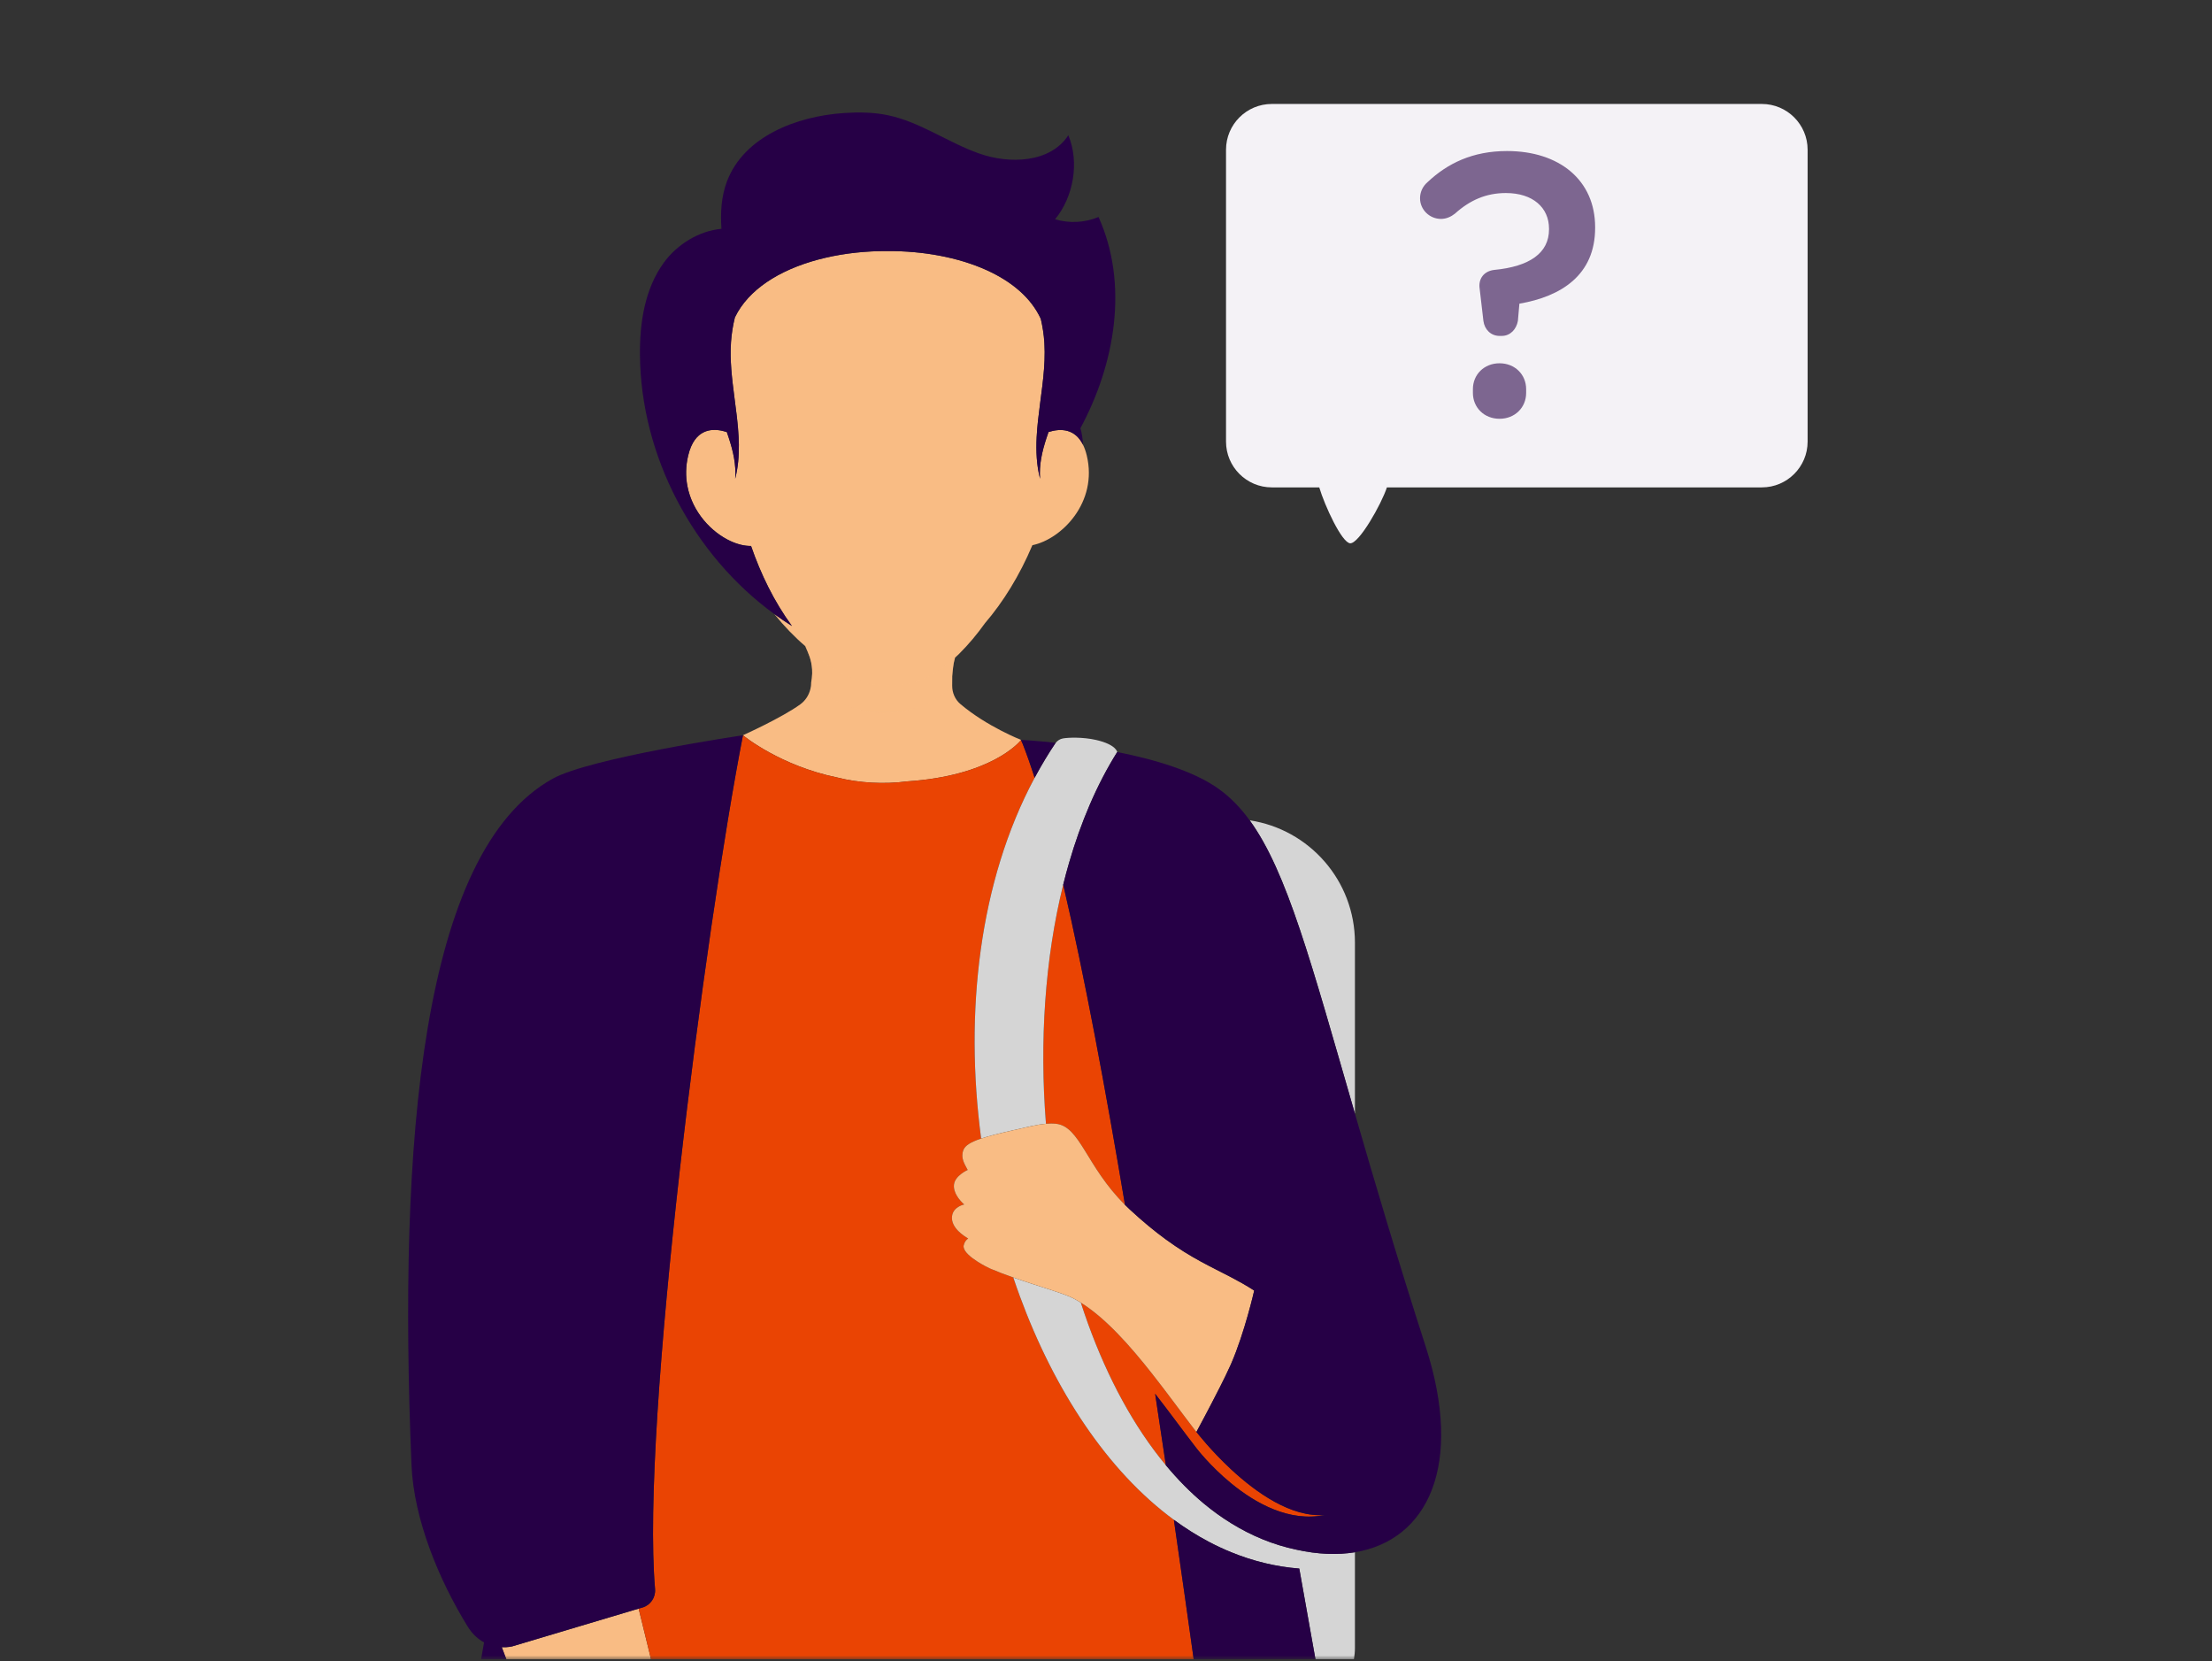 <svg width="578" height="434" viewBox="0 0 578 434" fill="none" xmlns="http://www.w3.org/2000/svg">
<rect x="0" y="0" width="578" height="434" fill="#333333" stroke="none"/>
<g clip-path="url(#clip0_813_1072)">
<mask id="mask0_813_1072" style="mask-type:luminance" maskUnits="userSpaceOnUse" x="0" y="0" width="578" height="434">
<path d="M0 433.5H578V1.28746e-05H0V433.5Z" fill="white"/>
</mask>
<g mask="url(#mask0_813_1072)">
<path d="M283.971 118.992C283.707 117.897 283.372 116.973 282.982 116.189C282.479 115.176 281.884 114.41 281.23 113.834C279.828 112.599 278.157 112.257 276.529 112.37C276.469 112.374 276.409 112.378 276.35 112.383C275.532 112.455 274.73 112.638 273.983 112.873C273.784 113.439 273.59 114.006 273.404 114.575C272.291 117.99 271.491 121.468 271.77 125.101C270.858 121.522 270.696 117.889 270.878 114.226C270.952 112.763 271.08 111.295 271.239 109.825C271.879 103.889 273.005 97.897 272.971 91.949C272.968 91.428 272.947 90.909 272.925 90.388C272.911 90.065 272.909 89.742 272.887 89.419C272.748 87.359 272.434 85.312 271.96 83.303C269.416 77.76 264.298 73.515 257.799 70.575C250.359 67.21 241.128 65.547 231.92 65.595C220.845 65.531 209.73 67.937 201.744 72.811C197.917 75.148 194.814 78.056 192.776 81.528C192.507 81.986 192.259 82.453 192.029 82.93C191.506 85.051 191.159 87.215 191.011 89.394C190.693 94.09 191.253 98.82 191.869 103.537C192.338 107.122 192.834 110.698 193.007 114.245C193.038 114.888 193.06 115.53 193.067 116.171C193.102 119.168 192.857 122.141 192.107 125.076C192.396 121.336 191.541 117.758 190.378 114.244C190.227 113.787 190.072 113.33 189.912 112.875C188.39 112.385 186.632 112.104 184.981 112.527C184.624 112.618 184.273 112.747 183.93 112.91C182.186 113.734 180.667 115.529 179.836 118.96C179.149 121.8 179.14 124.494 179.615 126.984C180.919 133.828 185.928 139.095 190.932 141.389C192.77 142.23 194.602 142.667 196.251 142.638C198.765 149.911 202.219 157.102 206.947 163.558C205.373 162.572 203.836 161.53 202.336 160.438C204.896 163.608 207.607 166.415 210.405 168.806C211.301 170.693 212.04 172.582 212.196 174.785C212.201 174.854 212.206 174.922 212.21 174.992C212.226 175.279 212.23 175.572 212.225 175.871C212.224 175.955 212.218 176.043 212.216 176.129C212.19 176.831 212.108 177.564 211.95 178.342C211.943 178.377 211.948 178.417 211.953 178.457C211.949 178.694 211.94 178.93 211.912 179.163C211.911 179.172 211.909 179.182 211.907 179.191C211.878 179.364 211.851 179.535 211.816 179.712C211.792 179.838 211.769 179.965 211.738 180.089C211.344 181.66 210.435 183.059 209.13 184.011C204.351 187.495 194.14 192.093 194.14 192.093C194.14 192.093 194.154 192.105 194.162 192.111C194.52 192.406 203.957 200.09 218.771 203.134C224.465 204.583 231.067 204.937 236.963 204.155C258.854 202.722 266.245 194.037 266.787 193.362C266.809 193.334 266.823 193.317 266.823 193.317C266.823 193.317 257.845 189.806 250.938 183.929C249.568 182.765 248.798 180.997 248.81 179.155L248.829 176.696C248.897 175.52 249.033 174.389 249.214 173.267C249.319 172.778 249.432 172.297 249.56 171.828C249.926 171.498 250.289 171.159 250.642 170.806C253.141 168.313 255.375 165.631 257.376 162.819C262.156 157.254 266.432 150.341 269.765 142.44C277.37 140.888 286.937 131.268 283.971 118.992Z" fill="#F9BC84"/>
<path d="M166.881 420.285L165.454 420.701L159.158 422.581L150.814 425.073L133.845 430.14C133.845 430.14 132.729 430.429 131.117 430.362C131.507 431.393 131.905 432.44 132.31 433.5H150.124H157.792H170.113C168.907 428.647 167.811 424.149 166.881 420.285Z" fill="#F9BC84"/>
<path d="M275.911 293.597C282.251 294.263 283.808 304.696 293.966 314.793C288.923 284.747 283.38 254.926 277.819 231.129C273.018 250.494 271.605 272.216 273.313 293.601C274.218 293.524 275.079 293.51 275.911 293.597Z" fill="#EA4403"/>
<path d="M266.45 338.556C265.868 336.972 265.311 335.371 264.77 333.758C262.736 333.038 260.679 332.263 258.698 331.424C258.473 331.328 256.946 330.592 255.384 329.589C253.706 328.511 251.99 327.124 251.806 325.879C251.777 325.708 251.772 325.541 251.804 325.377C251.804 325.377 251.818 325.377 251.821 325.377C252.081 324.106 252.989 323.58 252.989 323.58C252.041 323.012 248.413 320.834 248.762 317.783C249.053 315.234 251.943 314.689 251.943 314.689C250.723 313.6 249.031 311.6 249.275 309.484C249.547 307.128 252.858 305.668 252.858 305.668C252.03 304.099 250.962 302.575 251.725 300.482C252.164 299.277 253.701 298.36 256.376 297.466C251.993 264.575 255.836 230.247 270.351 203.213C269.307 199.94 268.272 197 267.246 194.394C266.987 193.803 266.828 193.452 266.787 193.362C266.246 194.036 258.853 202.723 236.964 204.155C231.067 204.938 224.465 204.583 218.771 203.134C203.957 200.09 194.521 192.407 194.161 192.11H194.137C184.333 242.306 167.428 371.927 171.169 415.154C171.359 417.352 169.988 419.38 167.871 419.997L166.881 420.285C167.812 424.15 168.907 428.648 170.114 433.5H311.912C310.555 423.815 308.801 411.325 306.732 397.069C289.388 384.323 275.504 363.211 266.45 338.556Z" fill="#EA4403"/>
<path d="M321.705 383.909C316.36 378.949 312.775 374.301 312.632 374.114C312.63 374.118 312.625 374.127 312.625 374.127C312.38 373.813 312.133 373.492 311.883 373.167C308.63 368.942 304.963 363.874 301.035 358.888C295.239 351.531 288.874 344.358 282.424 340.338C283.024 342.182 283.641 344.01 284.293 345.807C289.458 360.056 296.284 372.775 304.643 382.816C303.751 376.783 302.813 370.535 301.837 364.131C305.744 369.144 309.376 374.175 312.579 378.287C312.592 378.303 312.605 378.319 312.616 378.336C312.616 378.336 316.146 382.988 321.705 387.548C327.982 392.698 336.848 397.732 346.141 395.816C337.428 396.51 328.252 389.985 321.705 383.909Z" fill="#EA4403"/>
<path d="M338.748 404.875C332.682 403.601 326.997 401.243 321.704 397.972C319.224 396.439 316.826 394.713 314.52 392.792C311.019 389.877 307.73 386.524 304.643 382.816C296.284 372.775 289.458 360.055 284.293 345.808C283.641 344.01 283.024 342.182 282.425 340.338C281.75 339.918 281.075 339.528 280.4 339.18C277.844 337.865 271.438 336.119 264.77 333.759C265.311 335.371 265.868 336.971 266.45 338.555C275.504 363.211 289.388 384.323 306.732 397.07C309.669 399.228 312.704 401.143 315.833 402.798C317.755 403.814 319.714 404.73 321.704 405.541C327.38 407.855 333.319 409.335 339.501 409.814L339.499 409.794C340.414 414.89 341.953 423.481 343.729 433.5H353.785C353.944 432.532 354.048 431.547 354.048 430.534V405.547C349.453 406.303 344.311 406.109 338.748 404.875Z" fill="#D5D5D5"/>
<path d="M326.541 214.323C336.293 227.725 342.596 251.414 354.048 290.979V246.305C354.048 230.086 342.109 216.658 326.541 214.323Z" fill="#D5D5D5"/>
<path d="M277.819 231.129C278.289 229.231 278.791 227.355 279.327 225.506C282.42 214.826 286.598 204.982 291.926 196.477C291.926 196.477 291.928 196.476 291.929 196.474C291.929 196.474 291.665 194.515 286.37 193.317C282.895 192.53 279.096 192.679 277.735 192.93C276.991 193.067 276.336 193.478 275.872 194.069C275.825 194.129 275.769 194.181 275.726 194.245C273.92 196.93 272.252 199.72 270.692 202.584C270.577 202.793 270.463 203.003 270.351 203.213C255.836 230.247 251.993 264.575 256.376 297.466C258.459 296.77 261.23 296.088 264.712 295.297C268.232 294.496 270.941 293.806 273.313 293.601C271.605 272.216 273.018 250.494 277.819 231.129Z" fill="#D5D5D5"/>
<path d="M321.705 333.707C316.504 330.981 311.335 328.709 304.637 323.821C301.809 321.756 298.71 319.229 295.217 315.996C294.785 315.597 294.371 315.195 293.967 314.793C283.809 304.696 282.251 294.264 275.912 293.597C275.08 293.509 274.219 293.523 273.314 293.601C270.942 293.806 268.232 294.496 264.712 295.297C261.23 296.089 258.458 296.769 256.376 297.466C253.702 298.359 252.165 299.277 251.726 300.482C250.963 302.574 252.03 304.099 252.858 305.668C252.858 305.668 249.546 307.128 249.276 309.485C249.032 311.6 250.723 313.6 251.943 314.688C251.943 314.688 249.053 315.233 248.762 317.783C248.414 320.834 252.041 323.013 252.99 323.579C252.99 323.579 252.081 324.106 251.821 325.378C251.819 325.378 251.804 325.378 251.804 325.378C251.773 325.541 251.777 325.709 251.806 325.878C251.99 327.124 253.707 328.511 255.385 329.589C256.946 330.592 258.474 331.328 258.698 331.423C260.679 332.264 262.736 333.039 264.77 333.759C271.439 336.12 277.844 337.864 280.4 339.18C281.075 339.528 281.75 339.918 282.424 340.338C288.875 344.357 295.239 351.531 301.035 358.888C304.963 363.874 308.63 368.942 311.883 373.167C312.133 373.492 312.381 373.812 312.625 374.126C312.625 374.126 312.63 374.117 312.632 374.114C312.735 373.923 316.064 367.753 318.8 362.338C319.301 361.349 319.78 360.386 320.217 359.488C320.678 358.541 321.093 357.666 321.43 356.917C321.522 356.71 321.614 356.5 321.705 356.29C325.253 348.123 327.726 337.176 327.726 337.176C325.657 335.84 323.678 334.741 321.705 333.707Z" fill="#F9BC84"/>
<mask id="mask1_813_1072" style="mask-type:luminance" maskUnits="userSpaceOnUse" x="210" y="168" width="40" height="19">
<path d="M210.405 168.807H249.452V186.364H210.405V168.807Z" fill="white"/>
</mask>
<g mask="url(#mask1_813_1072)">
<g opacity="0.5">
<path d="M231.886 179.06C239.707 179.06 243.94 176.578 248.86 172.432C249.059 172.265 249.256 172.094 249.452 171.921C249.367 172.37 249.287 172.817 249.214 173.266C249.052 174.024 248.923 174.807 248.837 175.617C248.736 176.567 248.688 177.55 248.73 178.583C248.813 180.627 239.958 186.49 230.822 186.361C222.329 186.242 212.805 180.423 212.004 178.62C212.053 178.291 212.092 177.969 212.124 177.656C212.178 177.126 212.205 176.621 212.216 176.129C212.22 176.042 212.223 175.955 212.225 175.87C212.227 175.572 212.222 175.279 212.21 174.992C212.206 174.923 212.199 174.854 212.197 174.785C212.082 171.828 211.004 170.58 210.405 168.807C211.262 169.516 212.788 170.741 213.658 171.371C213.658 171.371 220.802 179.06 231.886 179.06Z" fill="#F9BC84"/>
</g>
</g>
<path fill-rule="evenodd" clip-rule="evenodd" d="M460.366 27.161H332.331C325.721 27.161 320.362 32.519 320.362 39.129V115.369C320.362 121.979 325.721 127.338 332.331 127.338H344.722C346.15 132.129 350.64 141.847 352.814 141.943C355.129 142.044 360.962 131.728 362.402 127.338H460.366C466.975 127.338 472.334 121.979 472.334 115.369V39.129C472.334 32.519 466.975 27.161 460.366 27.161Z" fill="#F4F2F6"/>
<path d="M287.049 56.694C283.486 58.191 279.399 58.404 275.699 57.287C280.538 51.393 282.094 42.371 279.157 35.334C274.468 42.556 263.823 42.957 255.715 40.057C247.606 37.158 240.378 31.838 231.946 30.091C228.218 29.318 224.374 29.276 220.576 29.527C208.105 30.349 194.375 35.692 189.961 47.384C188.469 51.336 188.224 55.544 188.519 59.784C182.664 60.311 176.932 63.821 173.41 68.689C168.488 75.494 167.149 84.275 167.219 92.675C167.437 119.075 181.042 144.926 202.336 160.438C203.836 161.53 205.373 162.572 206.947 163.558C202.218 157.102 198.765 149.91 196.251 142.637C194.602 142.667 192.769 142.23 190.933 141.388C185.928 139.095 180.918 133.827 179.615 126.983C179.139 124.494 179.148 121.8 179.836 118.96C180.667 115.529 182.186 113.734 183.93 112.91C184.273 112.747 184.624 112.618 184.981 112.527C186.632 112.103 188.389 112.386 189.912 112.875C190.071 113.33 190.227 113.786 190.378 114.244C191.541 117.758 192.396 121.336 192.108 125.076C192.858 122.141 193.102 119.168 193.067 116.171C193.059 115.53 193.038 114.888 193.006 114.245C192.834 110.698 192.337 107.122 191.869 103.537C191.254 98.82 190.693 94.089 191.012 89.395C191.16 87.215 191.506 85.051 192.029 82.93C192.26 82.453 192.507 81.986 192.775 81.528C194.815 78.056 197.917 75.149 201.744 72.811C209.729 67.936 220.845 65.53 231.92 65.595C241.127 65.547 250.359 67.209 257.798 70.575C264.297 73.514 269.417 77.759 271.959 83.302C272.433 85.312 272.748 87.359 272.887 89.419C272.909 89.742 272.911 90.065 272.924 90.388C272.947 90.908 272.968 91.428 272.971 91.949C273.006 97.897 271.879 103.889 271.238 109.825C271.08 111.295 270.951 112.763 270.879 114.225C270.696 117.889 270.858 121.522 271.769 125.101C271.491 121.468 272.29 117.99 273.403 114.575C273.589 114.006 273.783 113.439 273.982 112.872C274.731 112.637 275.532 112.456 276.35 112.383C276.41 112.378 276.469 112.374 276.528 112.37C278.157 112.257 279.828 112.599 281.23 113.833C281.883 114.409 282.479 115.177 282.981 116.189C282.924 114.612 282.693 113.162 282.312 111.885C291.462 94.917 294.937 74.146 287.049 56.694Z" fill="#260046"/>
<path d="M391.83 94.913C387.812 94.913 384.873 97.852 384.873 101.673V102.653C384.873 106.474 387.812 109.413 391.83 109.413C395.846 109.413 398.785 106.474 398.785 102.653V101.673C398.785 97.852 395.846 94.913 391.83 94.913Z" fill="#7D6690"/>
<path d="M393.789 39.461C384.775 39.461 378.212 42.694 373.019 47.592C371.647 48.768 371.059 50.337 371.059 51.806C371.059 54.745 373.509 57.194 376.545 57.194C377.918 57.194 379.191 56.606 380.171 55.823C384.09 52.296 388.302 50.434 393.494 50.434C400.549 50.434 404.761 54.255 404.761 59.741V59.937C404.761 66.109 399.667 69.637 390.458 70.519C387.812 70.812 386.245 72.772 386.637 75.417L387.616 83.843C387.91 86.096 389.576 87.761 391.83 87.761H392.418C394.67 87.761 396.238 85.998 396.629 83.843L397.022 79.335C407.896 77.475 416.812 71.89 416.812 59.545V59.349C416.812 47.103 407.505 39.461 393.789 39.461Z" fill="#7D6690"/>
<path d="M339.501 409.814C333.318 409.334 327.38 407.854 321.705 405.541C319.714 404.729 317.756 403.814 315.833 402.797C312.704 401.144 309.668 399.227 306.732 397.069C308.8 411.324 310.555 423.814 311.912 433.5H319.756H321.705H343.728C341.953 423.482 340.414 414.889 339.499 409.794L339.501 409.814Z" fill="#260046"/>
<path d="M270.351 203.213C270.463 203.003 270.577 202.793 270.691 202.584C272.252 199.721 273.92 196.931 275.726 194.244C275.769 194.181 275.824 194.129 275.871 194.069C270.441 193.487 266.823 193.317 266.823 193.317C266.823 193.317 266.809 193.334 266.787 193.362C266.828 193.453 266.985 193.803 267.246 194.394C268.272 197 269.307 199.94 270.351 203.213Z" fill="#260046"/>
<path d="M194.137 192.11H194.161C194.155 192.104 194.14 192.093 194.14 192.093C194.14 192.093 154.182 198.003 144.398 203.453C109.97 222.627 104.02 298.576 107.523 382.717C108.115 396.935 114.707 412.81 122.188 424.933C123.464 427 124.979 428.292 126.487 429.105C126.233 430.548 125.973 432.014 125.711 433.5H132.31C131.905 432.44 131.507 431.392 131.116 430.363C132.73 430.429 133.845 430.14 133.845 430.14L150.814 425.073L159.158 422.581L165.454 420.701L166.881 420.285L167.871 419.997C169.988 419.38 171.359 417.352 171.169 415.154C167.428 371.927 184.332 242.306 194.137 192.11Z" fill="#260046"/>
<path d="M372.545 351.836C364.943 328.255 359.016 308.133 354.049 290.979C342.597 251.411 336.288 227.722 326.54 214.321C324.13 211.009 321.505 208.315 318.546 206.18C311.973 201.428 301.637 198.401 291.929 196.481C286.6 204.984 282.416 214.83 279.33 225.508C278.792 227.36 278.292 229.231 277.822 231.132C283.376 254.928 288.921 284.748 293.967 314.795C294.368 315.196 294.78 315.598 295.221 316C298.708 319.232 301.804 321.76 304.635 323.817C311.336 328.706 316.499 330.979 321.701 333.702C323.68 334.741 325.659 335.838 327.726 337.18C327.726 337.18 325.257 348.123 321.701 356.293L320.217 359.488C319.78 360.386 319.301 361.348 318.8 362.339C316.068 367.756 312.737 373.927 312.629 374.113C312.776 374.299 316.362 378.953 321.701 383.91C328.255 389.984 337.424 396.508 346.143 395.813C336.846 397.733 327.98 392.697 321.701 387.544C316.146 382.989 312.619 378.335 312.619 378.335C312.6 378.316 312.59 378.306 312.58 378.286C309.377 374.172 305.742 369.146 301.833 364.13C302.813 370.537 303.753 376.788 304.645 382.812C307.731 386.525 311.022 389.876 314.52 392.795C316.822 394.715 319.222 396.44 321.701 397.968C327.001 401.24 332.683 403.601 338.747 404.874C344.311 406.109 349.455 406.305 354.049 405.55C373.045 402.415 382.557 382.881 372.545 351.836Z" fill="#260046"/>
</g>
</g>
<defs>
<clipPath id="clip0_813_1072">
<rect width="578" height="433.5" fill="white"/>
</clipPath>
</defs>
</svg>
